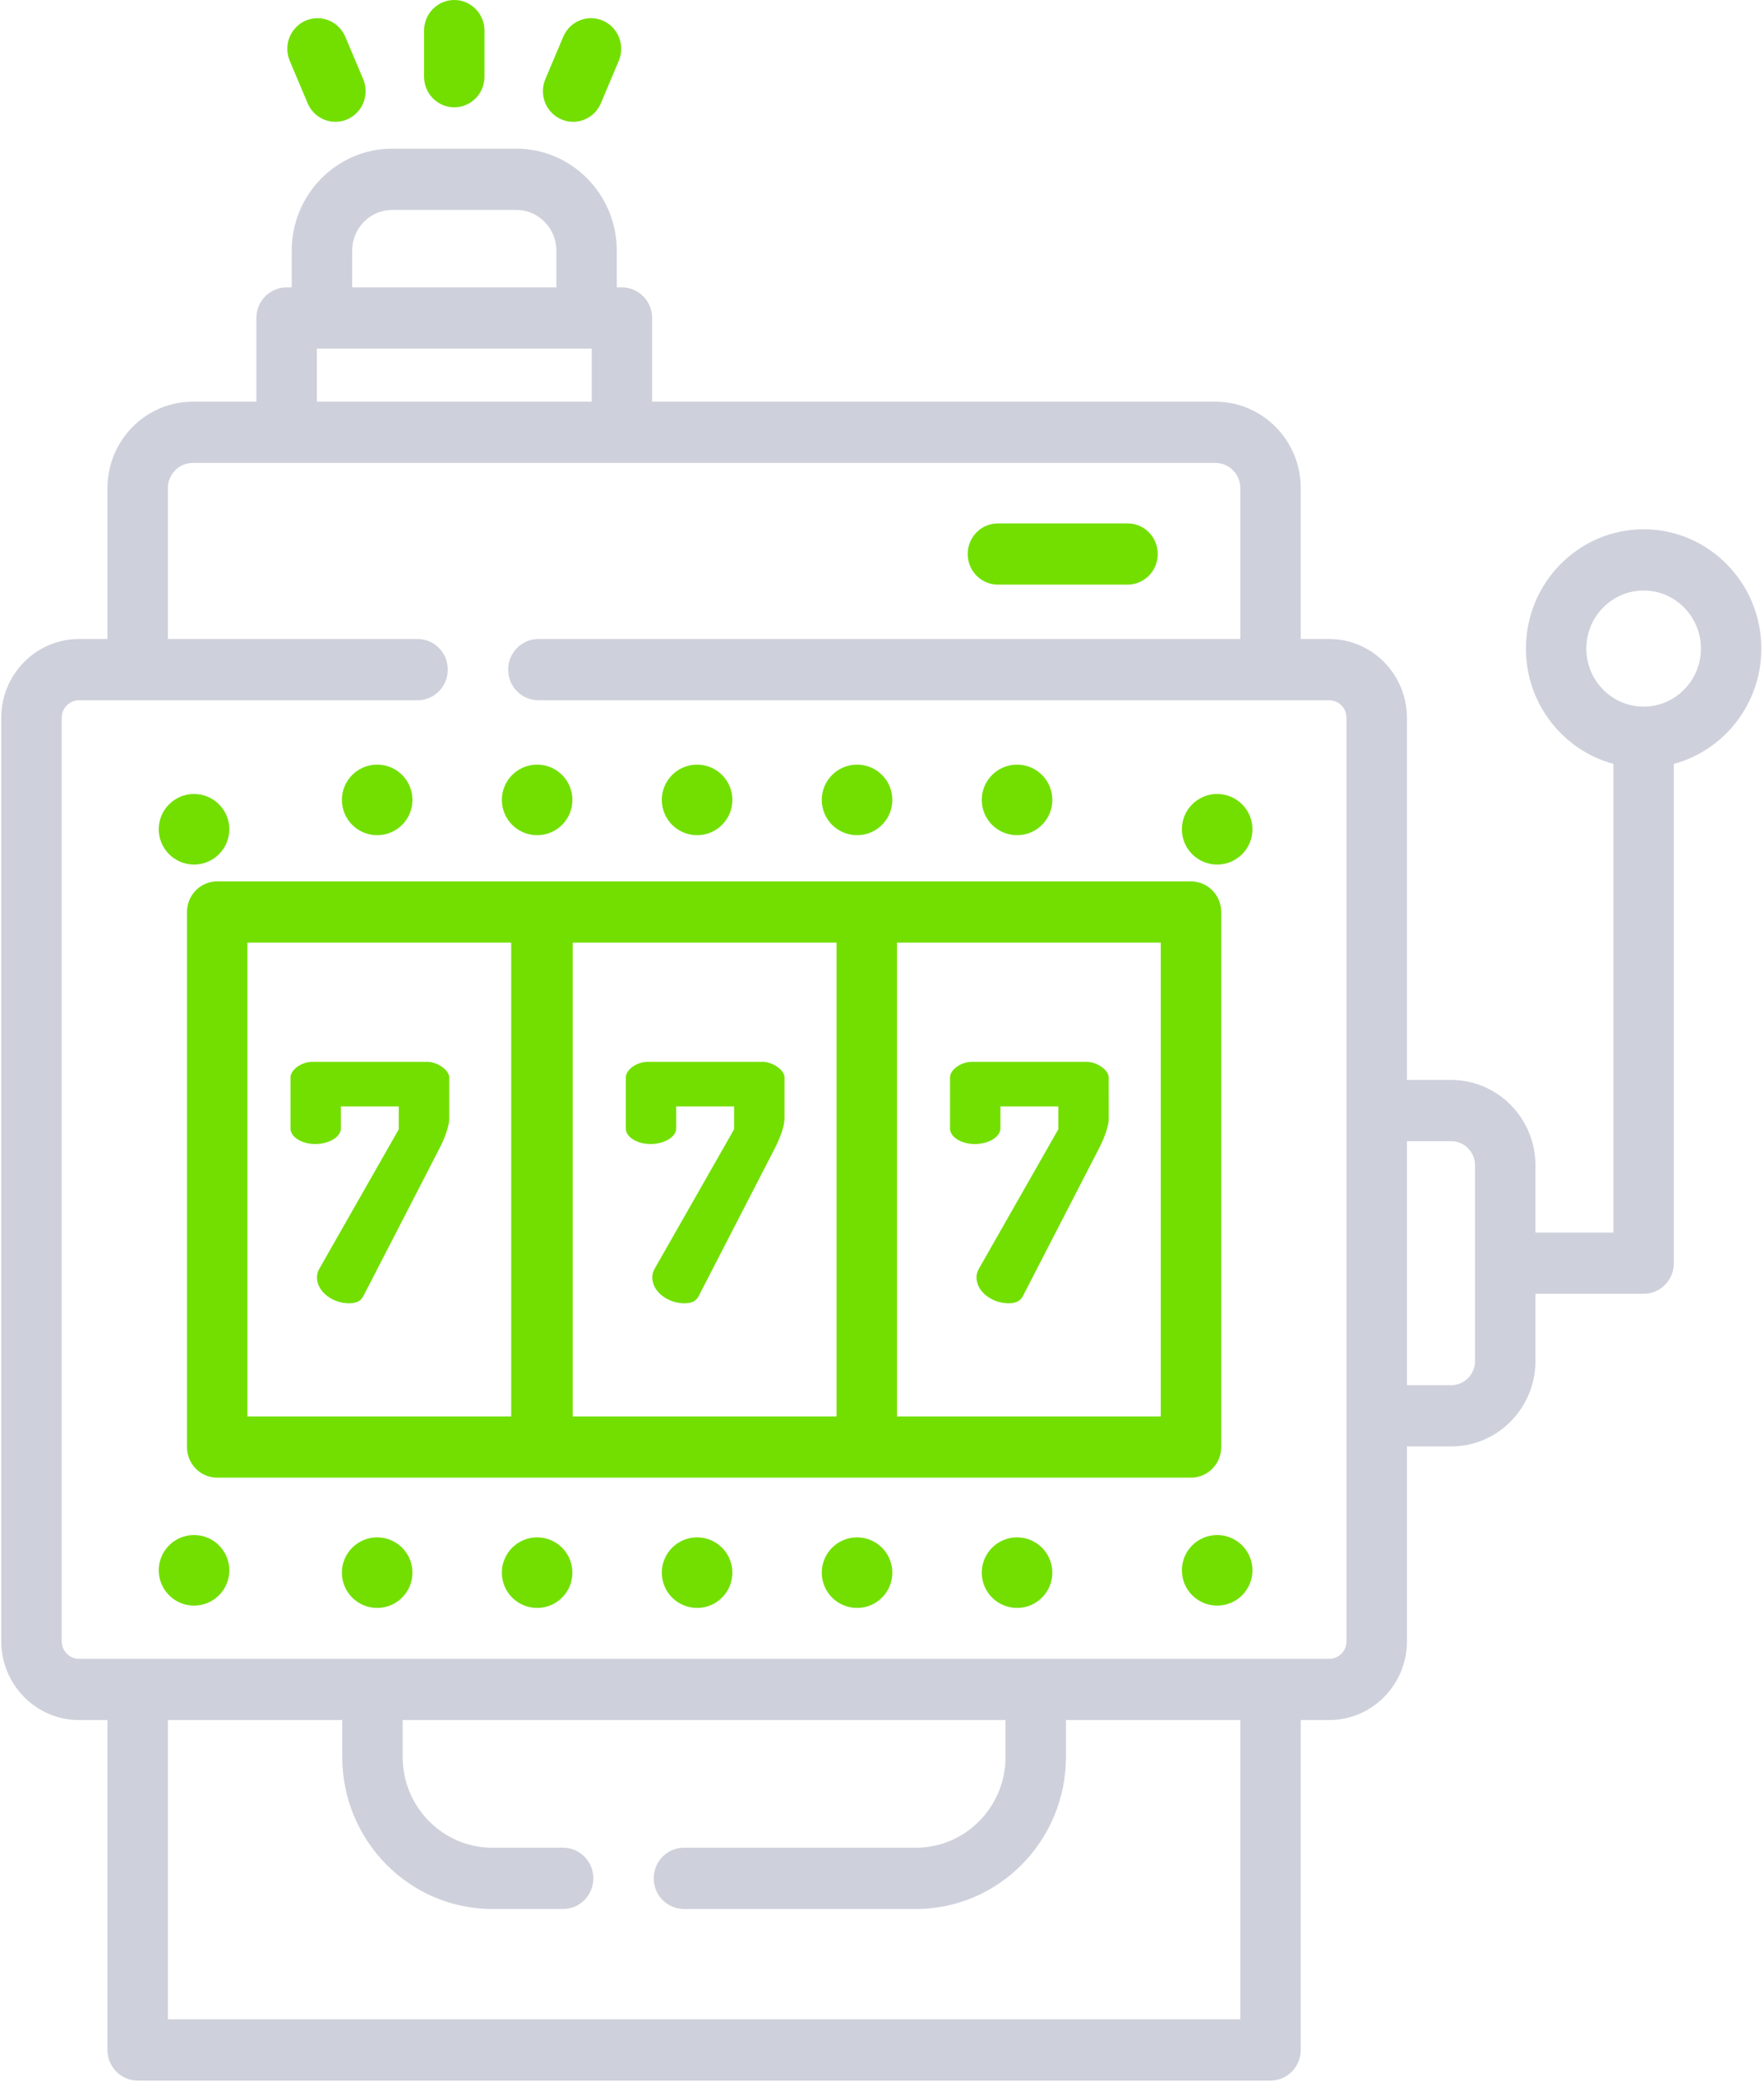 <?xml version="1.0" encoding="UTF-8"?> <svg xmlns="http://www.w3.org/2000/svg" xmlns:xlink="http://www.w3.org/1999/xlink" width="50px" height="59px" viewBox="0 0 50 59" version="1.1"><title>B3BE7922-2804-4E16-837F-CCAF1790F48D</title><desc>Created with sketchtool.</desc><g id="Cas" stroke="none" stroke-width="1" fill="none" fill-rule="evenodd"><g id="review" transform="translate(-439, -1561)" fill-rule="nonzero"><g id="games" transform="translate(385, 1528)"><g id="1"><g id="slots" transform="translate(54, 33)"><g id="Group"><path d="M12.733,31.696 C12.733,31.937 12.586,32.299 12.439,32.578 L10.295,36.738 C10.222,36.877 10.085,36.933 9.892,36.933 C9.443,36.933 8.985,36.617 8.985,36.199 C8.985,36.116 9.004,36.041 9.049,35.958 L11.303,32.003 L11.303,31.353 L9.663,31.353 L9.663,31.975 C9.663,32.225 9.315,32.42 8.939,32.42 C8.554,32.42 8.234,32.225 8.234,31.975 L8.234,30.536 C8.234,30.313 8.545,30.09 8.857,30.09 L12.109,30.09 C12.384,30.09 12.733,30.313 12.733,30.536 L12.733,31.696 Z" id="Path" fill="#72DF00"></path><path d="M22.236,31.696 C22.236,31.937 22.09,32.299 21.943,32.578 L19.799,36.738 C19.726,36.877 19.589,36.933 19.396,36.933 C18.947,36.933 18.489,36.617 18.489,36.199 C18.489,36.116 18.507,36.041 18.553,35.958 L20.807,32.003 L20.807,31.353 L19.167,31.353 L19.167,31.975 C19.167,32.225 18.819,32.42 18.443,32.42 C18.058,32.42 17.738,32.225 17.738,31.975 L17.738,30.536 C17.738,30.313 18.049,30.09 18.361,30.09 L21.613,30.09 C21.888,30.09 22.237,30.313 22.237,30.536 L22.236,31.696 Z" id="Path" fill="#72DF00"></path><path d="M31.427,31.696 C31.427,31.937 31.28,32.299 31.133,32.578 L28.989,36.738 C28.916,36.877 28.779,36.933 28.586,36.933 C28.137,36.933 27.679,36.617 27.679,36.199 C27.679,36.116 27.698,36.041 27.744,35.958 L29.997,32.003 L29.997,31.353 L28.357,31.353 L28.357,31.975 C28.357,32.225 28.009,32.42 27.633,32.42 C27.249,32.42 26.928,32.225 26.928,31.975 L26.928,30.536 C26.928,30.313 27.239,30.09 27.551,30.09 L30.804,30.09 C31.078,30.09 31.426,30.313 31.426,30.536 L31.427,31.696 Z" id="Path" fill="#72DF00"></path><path d="M33.759,24.977 L24.568,24.977 L15.378,24.977 C15.373,24.977 15.368,24.978 15.362,24.978 C15.357,24.978 15.352,24.977 15.346,24.977 L6.156,24.977 C5.683,24.977 5.3,25.366 5.3,25.845 L5.3,41.007 C5.3,41.486 5.683,41.874 6.156,41.874 L15.346,41.874 C15.352,41.874 15.357,41.874 15.362,41.873 C15.368,41.874 15.373,41.874 15.378,41.874 L24.568,41.874 L33.759,41.874 C34.232,41.874 34.615,41.486 34.615,41.007 L34.615,25.845 C34.615,25.366 34.231,24.977 33.759,24.977 Z M14.49,40.139 L7.012,40.139 L7.012,26.712 L14.49,26.712 L14.49,40.139 Z M16.234,26.712 L23.712,26.712 L23.712,40.139 L16.234,40.139 L16.234,26.712 Z M32.902,40.139 L25.425,40.139 L25.425,26.712 L32.902,26.712 L32.902,40.139 Z" id="Shape" fill="#72DF00"></path><path d="M28.285,16.567 L31.96,16.567 C32.433,16.567 32.816,16.179 32.816,15.7 C32.816,15.22 32.433,14.832 31.96,14.832 L28.285,14.832 C27.812,14.832 27.429,15.22 27.429,15.7 C27.429,16.179 27.812,16.567 28.285,16.567 Z" id="Path" fill="#72DF00"></path><path d="M12.876,3.041 C13.349,3.041 13.732,2.653 13.732,2.174 L13.732,0.868 C13.732,0.388 13.349,0 12.876,0 C12.403,0 12.02,0.388 12.02,0.868 L12.02,2.174 C12.02,2.653 12.403,3.041 12.876,3.041 Z" id="Path" fill="#72DF00"></path><path d="M15.908,3.381 C16.018,3.429 16.132,3.452 16.244,3.452 C16.577,3.452 16.893,3.254 17.032,2.925 L17.539,1.724 C17.725,1.284 17.523,0.774 17.089,0.585 C16.654,0.397 16.151,0.601 15.965,1.042 L15.458,2.242 C15.272,2.683 15.473,3.193 15.908,3.381 Z" id="Path" fill="#72DF00"></path><path d="M8.72,2.925 C8.859,3.254 9.175,3.452 9.507,3.452 C9.62,3.452 9.734,3.429 9.844,3.382 C10.279,3.193 10.48,2.683 10.294,2.242 L9.787,1.042 C9.601,0.601 9.098,0.397 8.663,0.585 C8.228,0.774 8.027,1.284 8.213,1.725 L8.72,2.925 Z" id="Path" fill="#72DF00"></path><path d="M49.924,18.38 C49.924,16.516 48.428,14.999 46.588,14.999 C44.748,14.999 43.252,16.516 43.252,18.38 C43.252,19.944 44.306,21.263 45.732,21.647 L45.732,34.929 L43.522,34.929 L43.522,33.025 C43.522,31.69 42.451,30.604 41.133,30.604 L39.878,30.604 L39.878,20.34 C39.878,19.11 38.89,18.108 37.676,18.108 L36.869,18.108 L36.869,13.833 C36.869,12.482 35.785,11.383 34.452,11.383 L18.484,11.383 L18.484,9.011 C18.484,8.532 18.101,8.144 17.628,8.144 L17.482,8.144 L17.482,7.101 C17.482,5.509 16.204,4.213 14.632,4.213 L11.12,4.213 C9.548,4.213 8.269,5.509 8.269,7.101 L8.269,8.144 L8.124,8.144 C7.651,8.144 7.268,8.532 7.268,9.011 L7.268,11.383 L5.463,11.383 C4.13,11.383 3.046,12.482 3.046,13.833 L3.046,18.108 L2.239,18.108 C1.024,18.108 0.036,19.109 0.036,20.34 L0.036,46.511 C0.036,47.742 1.024,48.743 2.239,48.743 L3.046,48.743 L3.046,58.092 C3.046,58.571 3.429,58.96 3.902,58.96 L36.013,58.96 C36.486,58.96 36.869,58.571 36.869,58.092 L36.869,48.743 L37.676,48.743 C38.891,48.743 39.879,47.742 39.879,46.511 L39.879,40.989 L41.133,40.989 C42.451,40.989 43.522,39.903 43.522,38.568 L43.522,36.664 L46.588,36.664 C47.061,36.664 47.444,36.276 47.444,35.797 L47.444,21.647 C48.87,21.263 49.924,19.944 49.924,18.38 Z M9.982,7.101 C9.982,6.465 10.492,5.948 11.12,5.948 L14.632,5.948 C15.259,5.948 15.77,6.465 15.77,7.101 L15.77,8.144 L9.982,8.144 L9.982,7.101 Z M8.98,9.879 L16.772,9.879 L16.772,11.383 L8.98,11.383 L8.98,9.879 Z M35.157,57.224 L4.758,57.224 L4.758,48.743 L9.701,48.743 L9.701,49.787 C9.701,52.164 11.608,54.097 13.953,54.097 L15.961,54.097 C16.434,54.097 16.818,53.708 16.818,53.229 C16.818,52.75 16.434,52.361 15.961,52.361 L13.953,52.361 C12.553,52.361 11.413,51.207 11.413,49.787 L11.413,48.743 L28.502,48.743 L28.502,49.787 C28.502,51.207 27.362,52.361 25.962,52.361 L19.386,52.361 C18.913,52.361 18.53,52.75 18.53,53.229 C18.53,53.708 18.913,54.097 19.386,54.097 L25.962,54.097 C28.307,54.097 30.214,52.164 30.214,49.787 L30.214,48.743 L35.157,48.743 L35.157,57.224 Z M38.166,46.511 C38.166,46.785 37.946,47.008 37.676,47.008 L2.239,47.008 C1.969,47.008 1.749,46.785 1.749,46.511 L1.749,20.34 C1.749,20.066 1.969,19.844 2.239,19.844 L11.836,19.844 C12.309,19.844 12.692,19.455 12.692,18.976 C12.692,18.497 12.309,18.108 11.836,18.108 L4.758,18.108 L4.758,13.833 C4.758,13.439 5.074,13.118 5.463,13.118 L34.452,13.118 C34.841,13.118 35.157,13.439 35.157,13.833 L35.157,18.108 L15.261,18.108 C14.788,18.108 14.404,18.497 14.404,18.976 C14.404,19.455 14.788,19.844 15.261,19.844 L37.676,19.844 C37.946,19.844 38.166,20.066 38.166,20.34 L38.166,46.511 Z M41.81,38.568 C41.81,38.946 41.507,39.254 41.133,39.254 L39.879,39.254 L39.879,32.339 L41.133,32.339 C41.507,32.339 41.81,32.647 41.81,33.025 L41.81,38.568 Z M46.588,20.025 C45.693,20.025 44.964,19.287 44.964,18.38 C44.964,17.473 45.693,16.734 46.588,16.734 C47.483,16.734 48.212,17.473 48.212,18.38 C48.212,19.287 47.483,20.025 46.588,20.025 Z" id="Shape" fill="#CED0DB"></path><ellipse id="Oval" fill="#72DF00" cx="28.828" cy="22.668" rx="1" ry="1"></ellipse><ellipse id="Oval" fill="#72DF00" cx="24.293" cy="22.668" rx="1" ry="1"></ellipse><ellipse id="Oval" fill="#72DF00" cx="15.225" cy="22.668" rx="1" ry="1"></ellipse><ellipse id="Oval" fill="#72DF00" cx="19.759" cy="22.668" rx="1" ry="1"></ellipse><ellipse id="Oval" fill="#72DF00" cx="10.691" cy="22.668" rx="1" ry="1"></ellipse><ellipse id="Oval" fill="#72DF00" cx="19.759" cy="44.566" rx="1" ry="1"></ellipse><ellipse id="Oval" fill="#72DF00" cx="10.691" cy="44.566" rx="1" ry="1"></ellipse><ellipse id="Oval" fill="#72DF00" cx="28.828" cy="44.566" rx="1" ry="1"></ellipse><ellipse id="Oval" fill="#72DF00" cx="24.293" cy="44.566" rx="1" ry="1"></ellipse><ellipse id="Oval" fill="#72DF00" cx="15.225" cy="44.566" rx="1" ry="1"></ellipse></g><circle id="Oval" fill="#72DF00" cx="5.5" cy="23.5" r="1"></circle><circle id="Oval" fill="#72DF00" cx="34.5" cy="23.5" r="1"></circle><circle id="Oval" fill="#72DF00" cx="34.5" cy="44.5" r="1"></circle><circle id="Oval" fill="#72DF00" cx="5.5" cy="44.5" r="1"></circle></g></g></g></g></g></svg> 